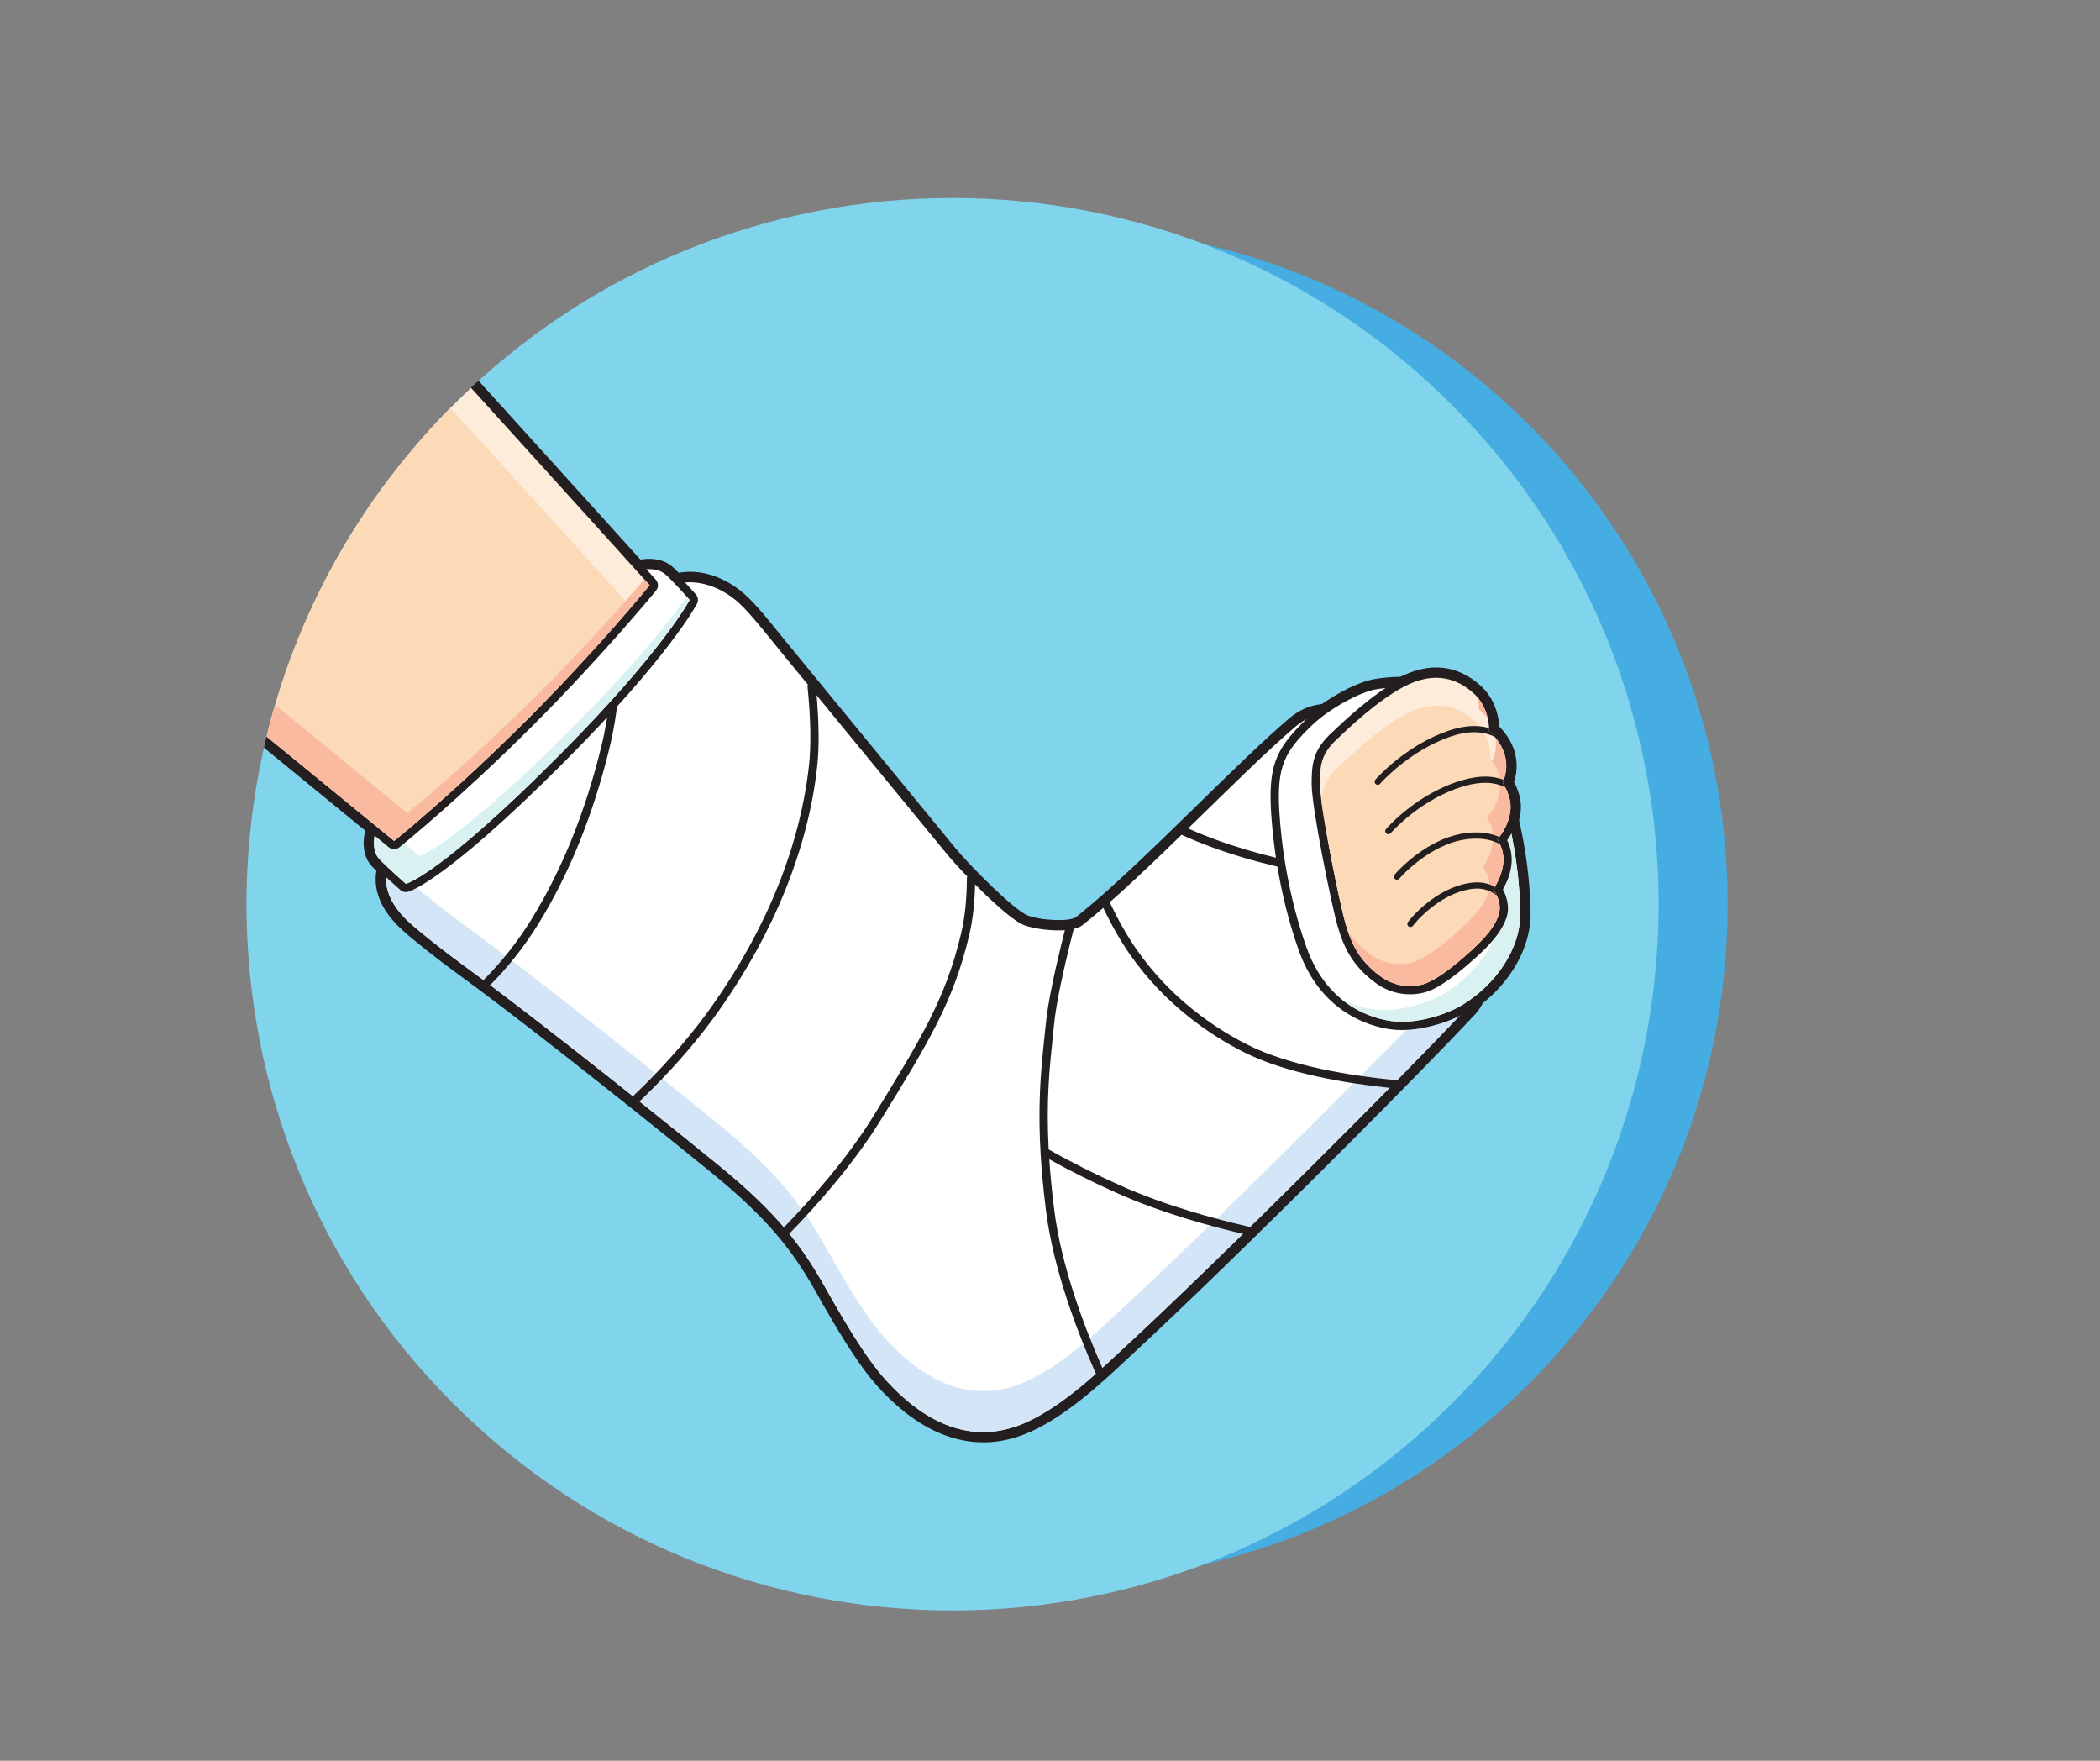 <svg xmlns="http://www.w3.org/2000/svg" xmlns:xlink="http://www.w3.org/1999/xlink" width="940" zoomAndPan="magnify" viewBox="0 0 705 591" height="788" preserveAspectRatio="xMidYMid meet" version="1.0"><rect x="0" y="0" width="705" height="591" fill="#808080" stroke="none"/><defs><g/><clipPath id="aaf955e3c3"><path d="M 125.004 76.012 L 579.996 76.012 L 579.996 531 L 125.004 531 Z M 125.004 76.012 " clip-rule="nonzero"/></clipPath><clipPath id="2c37cac166"><path d="M 352.5 76.012 C 226.859 76.012 125.004 177.863 125.004 303.508 C 125.004 429.148 226.859 531 352.5 531 C 478.141 531 579.996 429.148 579.996 303.508 C 579.996 177.863 478.141 76.012 352.5 76.012 Z M 352.5 76.012 " clip-rule="nonzero"/></clipPath></defs><g clip-path="url(#aaf955e3c3)"><g clip-path="url(#2c37cac166)"><path fill="#45ade1" d="M 125.004 76.012 L 579.996 76.012 L 579.996 531 L 125.004 531 Z M 125.004 76.012 " fill-opacity="1" fill-rule="nonzero"/></g></g><g fill="#000000" fill-opacity="1"><g transform="translate(350.631, 308.119)"><g><path d="M 1.875 -8.969 C 1.633 -8.969 1.441 -9.039 1.297 -9.188 C 1.148 -9.344 1.078 -9.535 1.078 -9.766 C 1.078 -9.984 1.148 -10.164 1.297 -10.312 C 1.441 -10.469 1.633 -10.547 1.875 -10.547 C 2.102 -10.547 2.289 -10.469 2.438 -10.312 C 2.594 -10.164 2.672 -9.984 2.672 -9.766 C 2.672 -9.535 2.594 -9.344 2.438 -9.188 C 2.289 -9.039 2.102 -8.969 1.875 -8.969 Z M 1.312 0 L 1.312 -7.516 L 2.422 -7.516 L 2.422 0 Z M 1.312 0 "/></g></g></g><path fill="#80d5ed" d="M 487.398 135.883 C 579.969 228.453 579.969 378.543 487.398 471.109 C 394.828 563.68 244.742 563.68 152.172 471.109 C 59.605 378.543 59.605 228.453 152.172 135.883 C 244.742 43.312 394.828 43.312 487.398 135.883 " fill-opacity="1" fill-rule="nonzero"/><path fill="#231f20" d="M 501.773 333.156 C 498.984 335.945 495.871 338.379 492.508 340.395 C 486.207 344.18 475.332 347.379 466.746 346.176 C 459.867 345.219 443.043 340.668 435.383 319.266 C 428.199 299.188 426.441 279.836 426.016 272.449 C 425.176 257.777 427.316 251.625 436.434 242.512 C 436.973 241.969 437.539 241.418 438.133 240.848 C 443.59 235.605 454.609 228.992 461.695 227.887 C 479.527 225.102 492.34 230.512 498.75 243.539 C 508.098 262.539 513.461 284.809 513.84 306.246 C 514.008 315.512 509.605 325.324 501.773 333.156 " fill-opacity="1" fill-rule="nonzero"/><path fill="#231f20" d="M 188.941 257.211 C 150.008 296.145 138.242 299.746 137.027 300.031 C 135.93 300.289 134.773 299.992 133.934 299.246 C 133.863 299.184 126.922 293.027 124.703 290.613 C 120.176 285.684 122.039 276.469 126.359 270.758 C 135.152 259.152 151.051 238.477 158.781 230.391 C 159.086 230.066 159.418 229.73 159.773 229.379 C 168.504 220.645 190.863 202.723 203.953 192.785 C 211.418 187.113 220.438 185.922 225.398 189.953 C 227.891 191.977 233.508 198.344 234.141 199.062 C 235.082 200.133 235.27 201.703 234.605 202.969 C 234.23 203.688 224.961 221.023 190.277 255.871 L 188.941 257.211 " fill-opacity="1" fill-rule="nonzero"/><path fill="#231f20" d="M 88.621 250.973 C 111 269.289 129.676 284.574 130.109 284.93 C 131.375 285.965 133.195 285.973 134.477 284.953 C 134.672 284.797 154.402 268.988 179.629 243.762 C 202.898 220.492 220.617 198.855 220.797 198.641 C 221.879 197.312 221.832 195.391 220.684 194.117 C 218.512 191.711 187.793 157.672 160.664 127.801 C 157.785 130.414 154.953 133.105 152.172 135.883 C 119.336 168.719 98.164 208.797 88.621 250.973 " fill-opacity="1" fill-rule="nonzero"/><path fill="#231f20" d="M 498.941 319.062 C 497.012 320.988 494.871 322.871 493.027 324.453 C 487.914 328.855 483.625 331.781 480.285 333.141 C 475.762 334.988 468.117 335.41 461.445 330.52 C 453.609 324.77 450.555 318.559 448.375 310.996 C 446.305 303.816 439.641 271.145 439.645 263.125 C 439.641 256.609 440.055 251.926 445.59 246.391 C 445.762 246.219 445.941 246.047 446.125 245.875 L 446.309 245.695 C 450.52 241.684 460.383 232.285 469.746 227.383 C 479.836 222.098 489.312 223.082 497.152 230.223 C 502.203 234.824 503.18 241.129 503.359 243.902 C 505.02 245.566 507.742 248.867 508.754 253.406 C 509.578 257.109 508.977 260.312 508.277 262.43 C 509.32 264.387 510.852 267.984 510.559 271.859 C 510.227 276.23 508.367 279.785 506.777 282.09 C 507.641 284.039 508.504 286.969 508.086 290.43 C 507.695 293.684 506.41 296.59 505.332 298.555 C 506.402 300.676 507.754 304.508 506.309 308.512 C 505.082 311.91 502.742 315.262 498.941 319.062 " fill-opacity="1" fill-rule="nonzero"/><path fill="#231f20" d="M 450.328 386.348 C 422.676 414 396.484 439.445 380.266 454.418 C 379.496 455.129 378.676 455.895 377.812 456.703 L 377.66 456.844 C 369.883 464.113 358.133 475.094 345.93 480.578 C 328.504 488.406 310.816 483.191 294.777 465.496 C 287.691 457.68 280.309 444.977 273.941 433.68 C 266.355 420.219 258.203 409.367 238.977 393.715 C 206.312 367.129 170.617 339.16 154.094 327.215 C 147.32 322.316 138.988 315.734 135.133 312.238 C 124.871 302.93 123.277 292.328 130.766 283.156 C 142.391 268.906 159.148 251.637 175.523 235.098 C 175.973 234.641 176.422 234.191 176.871 233.742 C 186.676 223.934 195.98 215.719 204.977 207.777 L 205.172 207.602 C 208.477 204.684 211.891 201.672 215.289 198.609 C 225 189.871 237.367 189.684 248.379 198.105 C 252.363 201.156 256.684 206.492 261.688 212.672 L 261.73 212.727 C 262.691 213.914 263.672 215.129 264.672 216.344 C 276.434 230.707 286.781 243.305 297.113 255.879 L 297.262 256.059 C 304.961 265.43 312.652 274.793 320.914 284.867 C 325.25 290.156 340.098 305.211 344.859 307.195 C 349.254 309.027 359.176 309.41 361.195 307.832 C 372.508 298.973 387.637 284.191 402.266 269.898 C 413.723 258.699 424.531 248.141 432.805 241.113 C 446.984 229.074 464.734 242.156 474.27 249.18 L 474.328 249.223 C 474.996 249.715 475.629 250.18 476.215 250.605 C 484.918 256.895 493.613 275.781 498.027 286.484 C 501.789 295.617 502.504 307.438 502.707 316.711 C 502.844 322.902 499.828 335.527 495.387 340.277 C 486.434 349.863 469.59 367.086 450.328 386.348 " fill-opacity="1" fill-rule="nonzero"/><path fill="#ffffff" d="M 241.172 391.023 C 207.707 363.785 172.098 335.945 156.133 324.398 C 149.008 319.25 140.988 312.859 137.469 309.664 C 130.949 303.754 125.754 294.789 133.453 285.352 C 145.078 271.105 161.781 253.914 177.988 237.543 C 191.898 223.492 204.41 213.07 217.613 201.191 C 227.438 192.348 238.469 194.898 246.266 200.863 C 250.68 204.238 256.012 211.258 261.984 218.547 C 282.566 243.68 298.824 263.41 318.227 287.066 C 322.195 291.906 337.629 307.945 343.523 310.402 C 347.855 312.207 359.645 313.457 363.336 310.566 C 383.719 294.602 416.371 259.621 435.051 243.762 C 448.07 232.711 465.609 247.23 474.184 253.422 C 482.309 259.293 490.996 278.539 494.812 287.805 C 498.336 296.355 499.031 307.539 499.234 316.785 C 499.355 322.301 496.613 333.879 492.848 337.906 C 471.973 360.258 409.836 422.395 377.906 451.867 C 370.184 458.996 357.57 471.539 344.508 477.41 C 327.562 485.023 311.594 478.883 297.352 463.164 C 290.352 455.441 282.887 442.477 276.965 431.973 C 269.352 418.465 261.004 407.168 241.172 391.023 " fill-opacity="1" fill-rule="nonzero"/><path fill="#d3e5f7" d="M 492.848 324.156 C 471.973 346.508 409.836 408.641 377.906 438.113 C 370.184 445.242 357.57 457.785 344.508 463.656 C 327.562 471.27 311.594 465.129 297.352 449.41 C 290.352 441.688 282.887 428.723 276.965 418.219 C 269.352 404.711 261.004 393.414 241.172 377.27 C 207.707 350.031 172.098 322.191 156.133 310.648 C 149.008 305.496 140.988 299.105 137.469 295.91 C 135.09 293.754 132.891 291.191 131.426 288.348 C 126.883 296.66 131.645 304.383 137.469 309.664 C 140.988 312.859 149.008 319.25 156.133 324.398 C 172.098 335.945 207.707 363.785 241.172 391.023 C 261.004 407.168 269.352 418.465 276.965 431.973 C 282.887 442.477 290.352 455.441 297.352 463.164 C 311.594 478.883 327.562 485.023 344.508 477.41 C 357.57 471.539 370.184 458.996 377.906 451.867 C 409.836 422.395 471.973 360.258 492.848 337.906 C 496.613 333.879 499.355 322.301 499.234 316.785 C 499.172 313.961 499.062 310.957 498.844 307.902 C 497.969 313.703 495.707 321.098 492.848 324.156 " fill-opacity="1" fill-rule="nonzero"/><path fill="#231f20" d="M 164.512 330.676 C 164.328 330.848 164.027 330.883 163.824 330.73 L 162.422 329.68 C 162.301 329.59 162.227 329.453 162.215 329.301 C 162.203 329.148 162.258 329.004 162.367 328.895 C 162.367 328.895 162.582 328.68 162.582 328.68 C 168.508 322.754 173.844 315.973 178.445 308.523 C 188.598 292.09 196.473 272.613 201.855 250.637 C 204.598 239.449 205.988 226.125 206 211.043 C 206 210.906 206.055 210.773 206.152 210.676 C 206.16 210.668 207.906 209.129 207.906 209.129 C 208.059 208.992 208.277 208.961 208.461 209.043 C 208.648 209.129 208.77 209.312 208.77 209.516 C 208.859 225.457 207.441 239.516 204.555 251.297 C 199.102 273.555 191.113 293.301 180.809 309.984 C 176.098 317.613 170.625 324.562 164.547 330.641 C 164.543 330.648 164.516 330.672 164.512 330.676 " fill-opacity="1" fill-rule="nonzero"/><path fill="#231f20" d="M 467.34 365.027 C 467.227 365.141 467.07 365.195 466.914 365.18 C 452.246 363.668 431.75 360.344 417.395 353.066 C 406.609 347.598 391.23 337.457 379.223 320.199 C 376.219 315.883 373.223 310.637 370.316 304.609 C 370.219 304.41 370.262 304.172 370.414 304.016 C 370.426 304.008 371.34 303.211 371.797 302.812 C 371.918 302.703 372.082 302.66 372.242 302.691 C 372.402 302.727 372.539 302.832 372.609 302.977 C 375.512 309.039 378.504 314.305 381.504 318.613 C 393.18 335.398 408.148 345.262 418.652 350.586 C 432.996 357.859 453.723 361.109 468.582 362.559 C 468.781 362.578 468.949 362.707 469.02 362.898 C 469.09 363.086 469.043 363.297 468.902 363.441 C 468.902 363.441 467.34 365.027 467.34 365.027 " fill-opacity="1" fill-rule="nonzero"/><path fill="#231f20" d="M 497.844 297.441 C 497.75 297.535 497.621 297.59 497.484 297.594 C 483.191 297.77 461.684 297.156 440.367 293.266 C 423.852 290.254 409.215 285.887 396.859 280.289 C 396.699 280.219 396.59 280.074 396.559 279.902 C 396.531 279.738 396.586 279.566 396.703 279.445 C 396.703 279.445 398.098 278.09 398.098 278.09 C 398.25 277.941 398.477 277.898 398.672 277.988 C 410.793 283.414 424.988 287.637 440.867 290.535 C 461.852 294.359 483.035 294.977 497.109 294.82 C 497.355 294.816 497.574 294.988 497.625 295.227 C 497.754 295.805 497.875 296.387 497.988 296.973 C 498.016 297.125 497.977 297.281 497.879 297.402 C 497.871 297.418 497.859 297.43 497.844 297.441 " fill-opacity="1" fill-rule="nonzero"/><path fill="#231f20" d="M 218.699 365.77 C 217.395 367.07 216.027 368.41 214.637 369.738 C 214.449 369.922 214.156 369.934 213.953 369.77 L 212.582 368.68 C 212.465 368.586 212.395 368.445 212.387 368.293 C 212.379 368.148 212.438 368.004 212.539 367.902 C 212.543 367.898 212.543 367.898 212.547 367.895 C 213.961 366.547 215.371 365.172 216.734 363.809 C 225.352 355.188 232.871 346.371 239.074 337.598 C 257.352 311.758 268.59 283.898 271.574 257.035 C 272.348 250.09 272.18 241.105 271.078 230.328 C 271.062 230.168 271.121 230.016 271.227 229.906 C 271.277 229.859 271.332 229.82 271.398 229.793 C 271.609 229.707 271.855 229.766 272 229.941 L 273.965 232.344 C 274.031 232.422 274.074 232.523 274.082 232.629 C 274.977 242.496 275.062 250.812 274.336 257.344 C 271.301 284.672 259.891 312.977 241.344 339.203 C 235.051 348.098 227.434 357.039 218.699 365.77 " fill-opacity="1" fill-rule="nonzero"/><path fill="#231f20" d="M 418.113 414.082 C 417.984 414.207 417.805 414.258 417.629 414.219 C 406.383 411.609 389.867 407.105 375.059 400.484 C 366.941 396.855 359.277 393.031 352.258 389.113 C 352.617 394.473 353.16 400.012 353.91 406.012 C 356.293 425.086 364.051 445.512 370.145 459.289 C 370.234 459.484 370.188 459.715 370.035 459.867 C 370.031 459.871 370.023 459.879 370.016 459.883 C 369.57 460.289 369.117 460.695 368.656 461.105 C 368.531 461.215 368.363 461.262 368.199 461.227 C 368.039 461.191 367.902 461.082 367.836 460.93 C 361.574 446.844 353.602 425.941 351.152 406.355 C 347.531 377.395 349.156 362.043 350.727 347.195 C 350.867 345.852 351.012 344.516 351.148 343.172 C 351.82 336.594 353.969 326.121 357.539 312.039 C 357.566 311.941 357.613 311.863 357.676 311.797 C 357.762 311.715 357.871 311.66 357.996 311.648 C 358.645 311.586 359.254 311.504 359.801 311.398 C 359.977 311.363 360.156 311.422 360.281 311.551 C 360.402 311.68 360.449 311.863 360.406 312.035 C 356.816 326.117 354.574 336.98 353.91 343.453 C 353.773 344.801 353.633 346.141 353.488 347.488 C 352.355 358.23 351.18 369.332 352.059 385.82 C 359.41 389.992 367.527 394.07 376.195 397.949 C 391.168 404.645 407.922 409.156 419.336 411.762 C 419.52 411.805 419.668 411.945 419.719 412.125 C 419.773 412.309 419.719 412.504 419.586 412.637 C 419.586 412.637 418.113 414.082 418.113 414.082 " fill-opacity="1" fill-rule="nonzero"/><path fill="#231f20" d="M 265.02 414.055 C 264.918 414.156 264.773 414.211 264.629 414.207 C 264.48 414.203 264.344 414.133 264.246 414.02 C 263.883 413.574 263.512 413.129 263.137 412.684 C 262.961 412.48 262.973 412.18 263.156 411.984 C 271.945 402.945 284.32 389.078 293.383 374.348 L 293.66 373.902 C 309.051 348.895 317.531 335.113 322.688 313.195 C 323.941 307.867 324.582 301.613 324.598 294.598 C 324.602 294.457 324.656 294.324 324.754 294.23 C 324.801 294.18 324.859 294.141 324.926 294.113 C 325.121 294.035 325.348 294.082 325.496 294.234 C 326.051 294.809 326.621 295.395 327.207 295.98 C 327.305 296.082 327.359 296.215 327.359 296.359 C 327.246 302.883 326.586 308.762 325.391 313.832 C 320.133 336.184 311.57 350.098 296.027 375.355 L 295.75 375.805 C 286.52 390.805 273.945 404.879 265.023 414.051 C 265.023 414.051 265.02 414.051 265.02 414.055 " fill-opacity="1" fill-rule="nonzero"/><path fill="#231f20" d="M 188.453 256.715 C 148.984 296.188 137.348 299.242 136.867 299.355 C 135.992 299.559 135.066 299.324 134.395 298.727 C 134.109 298.473 127.367 292.488 125.215 290.141 C 121.391 285.977 122.148 277.469 126.914 271.18 C 135.695 259.582 151.582 238.93 159.281 230.871 C 159.586 230.551 159.914 230.219 160.262 229.867 C 168.973 221.16 191.301 203.262 204.371 193.336 C 211.59 187.859 220.246 186.66 224.961 190.492 C 227.461 192.52 233.367 199.238 233.617 199.52 C 234.371 200.379 234.523 201.637 233.992 202.645 C 233.617 203.363 224.387 220.617 189.781 255.383 L 188.453 256.715 " fill-opacity="1" fill-rule="nonzero"/><path fill="#ffffff" d="M 187.816 253.422 C 147.383 294.043 136.238 296.648 136.238 296.648 C 136.238 296.648 129.34 290.523 127.266 288.262 C 124.285 285.023 125.324 277.883 129.129 272.855 C 137.938 261.223 153.688 240.742 161.289 232.793 C 169.305 224.406 193.277 205.254 206.055 195.547 C 211.945 191.078 219.414 189.566 223.211 192.648 C 225.547 194.547 231.531 201.355 231.531 201.355 C 231.531 201.355 222.527 218.547 187.816 253.422 " fill-opacity="1" fill-rule="nonzero"/><path fill="#d9f2f1" d="M 192.234 244.09 C 151.801 284.711 140.656 287.316 140.656 287.316 C 140.656 287.316 133.762 281.191 131.684 278.934 C 130.133 277.242 129.68 274.488 130.133 271.531 C 129.789 271.984 129.453 272.43 129.129 272.855 C 125.324 277.883 124.285 285.023 127.266 288.262 C 129.34 290.523 136.238 296.648 136.238 296.648 C 136.238 296.648 147.383 294.043 187.816 253.422 C 222.527 218.547 231.531 201.355 231.531 201.355 C 231.531 201.355 231.164 200.938 230.578 200.281 C 224.656 208.578 213.086 223.141 192.234 244.09 " fill-opacity="1" fill-rule="nonzero"/><path fill="#231f20" d="M 88.797 250.219 C 111.293 268.629 130.113 284.035 130.547 284.391 C 131.562 285.219 133.02 285.227 134.043 284.41 C 134.238 284.254 153.938 268.469 179.137 243.27 C 202.383 220.027 220.082 198.418 220.258 198.203 C 221.125 197.141 221.086 195.602 220.168 194.582 C 218 192.176 187.277 158.141 160.156 128.273 C 157.453 130.742 154.785 133.27 152.172 135.883 C 119.531 168.523 98.418 208.32 88.797 250.219 " fill-opacity="1" fill-rule="nonzero"/><path fill="#feecda" d="M 89.492 247.199 C 112.723 266.207 132.309 282.238 132.309 282.238 C 132.309 282.238 151.789 266.688 177.172 241.305 C 200.586 217.891 218.105 196.441 218.105 196.441 C 218.105 196.441 186.18 161.07 158.117 130.164 C 156.113 132.035 154.125 133.93 152.172 135.883 C 120.316 167.738 99.426 206.41 89.492 247.199 " fill-opacity="1" fill-rule="nonzero"/><path fill="#fcdab7" d="M 89.492 247.199 C 112.723 266.207 132.309 282.238 132.309 282.238 C 132.309 282.238 151.789 266.688 177.172 241.305 C 192.203 226.277 204.805 212.059 211.898 203.801 C 205.406 196.605 177.871 166.195 151.215 136.863 C 119.906 168.535 99.324 206.824 89.492 247.199 " fill-opacity="1" fill-rule="nonzero"/><path fill="#fabaa0" d="M 181.594 231.973 C 156.211 257.352 136.73 272.906 136.73 272.906 C 136.73 272.906 116.254 256.148 92.348 236.582 C 91.316 240.102 90.359 243.641 89.492 247.199 C 112.723 266.207 132.309 282.238 132.309 282.238 C 132.309 282.238 151.789 266.688 177.172 241.305 C 200.586 217.891 218.105 196.441 218.105 196.441 C 218.105 196.441 217.477 195.746 216.32 194.469 C 209.223 202.723 196.621 216.941 181.594 231.973 " fill-opacity="1" fill-rule="nonzero"/><path fill="#231f20" d="M 501.281 332.668 C 498.535 335.414 495.461 337.816 492.152 339.801 C 486.105 343.426 475.18 346.656 466.84 345.488 C 460.086 344.547 443.57 340.078 436.035 319.031 C 428.887 299.043 427.133 279.77 426.711 272.41 C 425.887 257.988 427.984 251.938 436.926 243 C 437.461 242.461 438.023 241.914 438.613 241.352 C 444.676 235.523 455.512 229.555 461.801 228.574 C 479.305 225.84 491.867 231.121 498.125 243.844 C 507.434 262.754 512.766 284.922 513.148 306.258 C 513.309 315.34 508.984 324.965 501.281 332.668 " fill-opacity="1" fill-rule="nonzero"/><path fill="#ffffff" d="M 467.227 342.738 C 458.305 341.492 445.039 335.945 438.652 318.098 C 432.5 300.895 430.133 283.562 429.484 272.25 C 428.625 257.23 431.184 252.332 440.539 243.352 C 445.996 238.113 456.328 232.242 462.23 231.316 C 472.711 229.684 488.246 230.055 495.633 245.074 C 505.785 265.703 510.043 287.969 510.371 306.309 C 510.586 318.348 502.18 330.543 490.723 337.418 C 484.992 340.855 474.84 343.805 467.227 342.738 " fill-opacity="1" fill-rule="nonzero"/><path fill="#d9f2f1" d="M 484.055 233.445 C 486.234 235.434 488.172 237.957 489.738 241.141 C 499.891 261.773 504.148 284.039 504.473 302.379 C 504.688 314.418 496.285 326.613 484.828 333.488 C 479.098 336.926 468.945 339.875 461.332 338.809 C 458.02 338.348 454.105 337.285 450.168 335.227 C 455.906 340 462.242 342.043 467.227 342.738 C 474.84 343.805 484.992 340.855 490.723 337.418 C 502.18 330.543 510.586 318.348 510.371 306.309 C 510.043 287.969 505.785 265.703 495.633 245.074 C 492.75 239.219 488.629 235.594 484.055 233.445 " fill-opacity="1" fill-rule="nonzero"/><path fill="#231f20" d="M 498.449 318.57 C 496.539 320.48 494.406 322.352 492.574 323.93 C 487.516 328.277 483.293 331.164 480.023 332.5 C 475.668 334.277 468.297 334.68 461.859 329.957 C 454.18 324.328 451.18 318.227 449.043 310.801 C 446.98 303.645 440.34 271.102 440.34 263.125 C 440.34 256.785 440.738 252.227 446.082 246.883 C 446.25 246.715 446.422 246.543 446.605 246.375 L 446.785 246.199 C 450.98 242.203 460.793 232.855 470.07 227.996 C 480.016 222.789 488.969 223.707 496.684 230.738 C 501.664 235.273 502.547 241.469 502.684 244.203 C 504.352 245.828 507.07 249.051 508.074 253.559 C 508.934 257.41 508.152 260.707 507.523 262.492 C 508.594 264.426 510.156 267.969 509.863 271.809 C 509.52 276.391 507.387 280.055 505.98 282.016 C 506.902 283.949 507.816 286.859 507.398 290.348 C 506.984 293.781 505.516 296.84 504.547 298.539 C 505.66 300.617 507.07 304.352 505.656 308.277 C 504.465 311.574 502.172 314.844 498.449 318.57 " fill-opacity="1" fill-rule="nonzero"/><path fill="#feecda" d="M 463.5 327.719 C 456.602 322.656 453.797 317.277 451.711 310.031 C 449.625 302.789 443.117 270.664 443.117 263.125 C 443.117 257.23 443.359 253.301 448.52 248.387 C 452.551 244.547 462.293 235.207 471.359 230.457 C 481.672 225.055 489.289 227.758 494.812 232.793 C 500.34 237.828 499.918 245.453 499.918 245.453 C 499.918 245.453 504.16 248.77 505.363 254.164 C 506.441 258.988 504.418 262.734 504.418 262.734 C 504.418 262.734 507.441 267.02 507.094 271.598 C 506.645 277.531 502.641 281.754 502.641 281.754 C 502.641 281.754 505.211 285.223 504.637 290.016 C 504.086 294.621 501.277 298.535 501.277 298.535 C 501.277 298.535 504.637 302.91 503.043 307.332 C 501.152 312.566 496.043 317.277 490.762 321.82 C 486.367 325.602 482.199 328.609 478.973 329.926 C 475.355 331.406 469.027 331.766 463.5 327.719 " fill-opacity="1" fill-rule="nonzero"/><path fill="#fcdab7" d="M 495.305 242.125 C 489.777 237.09 482.168 234.387 471.852 239.789 C 462.781 244.539 453.043 253.883 449.008 257.723 C 444.863 261.668 443.895 264.98 443.672 269.191 C 445.289 281.289 449.996 304.074 451.711 310.031 C 453.797 317.277 456.602 322.656 463.5 327.719 C 469.027 331.766 475.355 331.406 478.973 329.926 C 482.199 328.609 486.367 325.602 490.762 321.82 C 495.527 317.719 500.152 313.477 502.395 308.836 C 502.043 308.23 501.77 307.867 501.77 307.867 C 501.77 307.867 502.617 306.684 503.469 304.855 C 503.484 301.41 501.277 298.535 501.277 298.535 C 501.277 298.535 503.047 296.062 504.051 292.734 C 503.574 291.691 503.129 291.086 503.129 291.086 C 503.129 291.086 503.848 290.32 504.711 289 C 504.848 284.738 502.641 281.754 502.641 281.754 C 502.641 281.754 505.188 279.059 506.445 274.949 C 505.715 273.215 504.906 272.066 504.906 272.066 C 504.906 272.066 506.227 269.621 506.168 266.137 C 505.387 264.109 504.418 262.734 504.418 262.734 C 504.418 262.734 504.746 262.117 505.066 261.074 C 503.395 257.133 500.406 254.789 500.406 254.789 C 500.406 254.789 500.832 247.16 495.305 242.125 " fill-opacity="1" fill-rule="nonzero"/><path fill="#fabaa0" d="M 496.105 234.156 C 496.562 236.426 496.48 238.086 496.48 238.086 C 496.48 238.086 498.035 239.309 499.531 241.469 C 499.086 239.289 498.125 236.559 496.105 234.156 " fill-opacity="1" fill-rule="nonzero"/><path fill="#fabaa0" d="M 500.977 255.367 C 500.977 255.367 504.004 259.648 503.656 264.227 C 503.207 270.164 499.199 274.383 499.199 274.383 C 499.199 274.383 501.773 277.855 501.199 282.648 C 500.648 287.254 497.84 291.168 497.84 291.168 C 497.84 291.168 501.199 295.543 499.605 299.961 C 497.715 305.195 492.605 309.91 487.324 314.453 C 482.93 318.234 478.758 321.242 475.535 322.559 C 471.918 324.035 465.586 324.398 460.062 320.348 C 456.684 317.871 454.293 315.316 452.48 312.504 C 454.512 318.531 457.41 323.25 463.5 327.719 C 469.027 331.766 475.355 331.406 478.973 329.926 C 482.199 328.609 486.367 325.602 490.762 321.82 C 496.043 317.277 501.152 312.566 503.043 307.332 C 504.637 302.91 501.277 298.535 501.277 298.535 C 501.277 298.535 504.086 294.621 504.637 290.016 C 505.211 285.223 502.641 281.754 502.641 281.754 C 502.641 281.754 506.645 277.531 507.094 271.598 C 507.441 267.02 504.418 262.734 504.418 262.734 C 504.418 262.734 506.441 258.988 505.363 254.164 C 504.746 251.391 503.324 249.172 502.086 247.664 C 502.762 252.062 500.977 255.367 500.977 255.367 " fill-opacity="1" fill-rule="nonzero"/><path fill="#231f20" d="M 501.836 297.668 C 499.75 296.512 497.078 295.832 493.727 296.312 C 481.406 298.074 473.008 309.02 472.656 309.484 C 472.309 309.945 472.398 310.602 472.859 310.945 C 473.32 311.293 473.973 311.199 474.32 310.742 C 474.398 310.637 482.543 300.016 494.02 298.375 C 497.801 297.836 500.535 299.004 502.453 300.566 C 501.879 299.328 501.277 298.535 501.277 298.535 C 501.277 298.535 501.504 298.215 501.836 297.668 " fill-opacity="1" fill-rule="nonzero"/><path fill="#231f20" d="M 492.574 279.566 C 478.918 281.059 468.621 293.047 468.191 293.559 C 467.816 294 467.871 294.656 468.312 295.027 C 468.75 295.398 469.406 295.34 469.781 294.906 C 469.879 294.789 479.98 283.039 492.801 281.637 C 497.641 281.109 501.086 281.98 503.527 283.332 C 503.062 282.332 502.641 281.754 502.641 281.754 C 502.641 281.754 502.914 281.461 503.324 280.934 C 500.668 279.738 497.164 279.062 492.574 279.566 " fill-opacity="1" fill-rule="nonzero"/><path fill="#231f20" d="M 486.121 245.316 C 471.785 250.281 462.133 261.234 461.73 261.703 C 461.352 262.137 461.398 262.797 461.832 263.172 C 462.27 263.551 462.93 263.516 463.305 263.07 C 463.402 262.961 472.988 252.07 486.805 247.285 C 492.645 245.262 497.672 245.266 501.746 247.301 C 501.77 247.312 501.789 247.328 501.816 247.34 C 500.77 246.121 499.918 245.453 499.918 245.453 C 499.918 245.453 499.938 245.039 499.906 244.363 C 495.898 243.215 491.277 243.527 486.121 245.316 " fill-opacity="1" fill-rule="nonzero"/><path fill="#231f20" d="M 491.34 261.75 C 475.906 266.074 465.715 277.789 465.289 278.285 C 464.914 278.723 464.965 279.379 465.402 279.758 C 465.836 280.129 466.496 280.078 466.871 279.645 C 466.969 279.527 477.07 267.91 491.902 263.758 C 497.32 262.242 501.836 262.426 505.34 264.305 C 504.836 263.324 504.418 262.734 504.418 262.734 C 504.418 262.734 504.602 262.387 504.828 261.777 C 501.098 260.297 496.578 260.285 491.34 261.75 " fill-opacity="1" fill-rule="nonzero"/></svg>